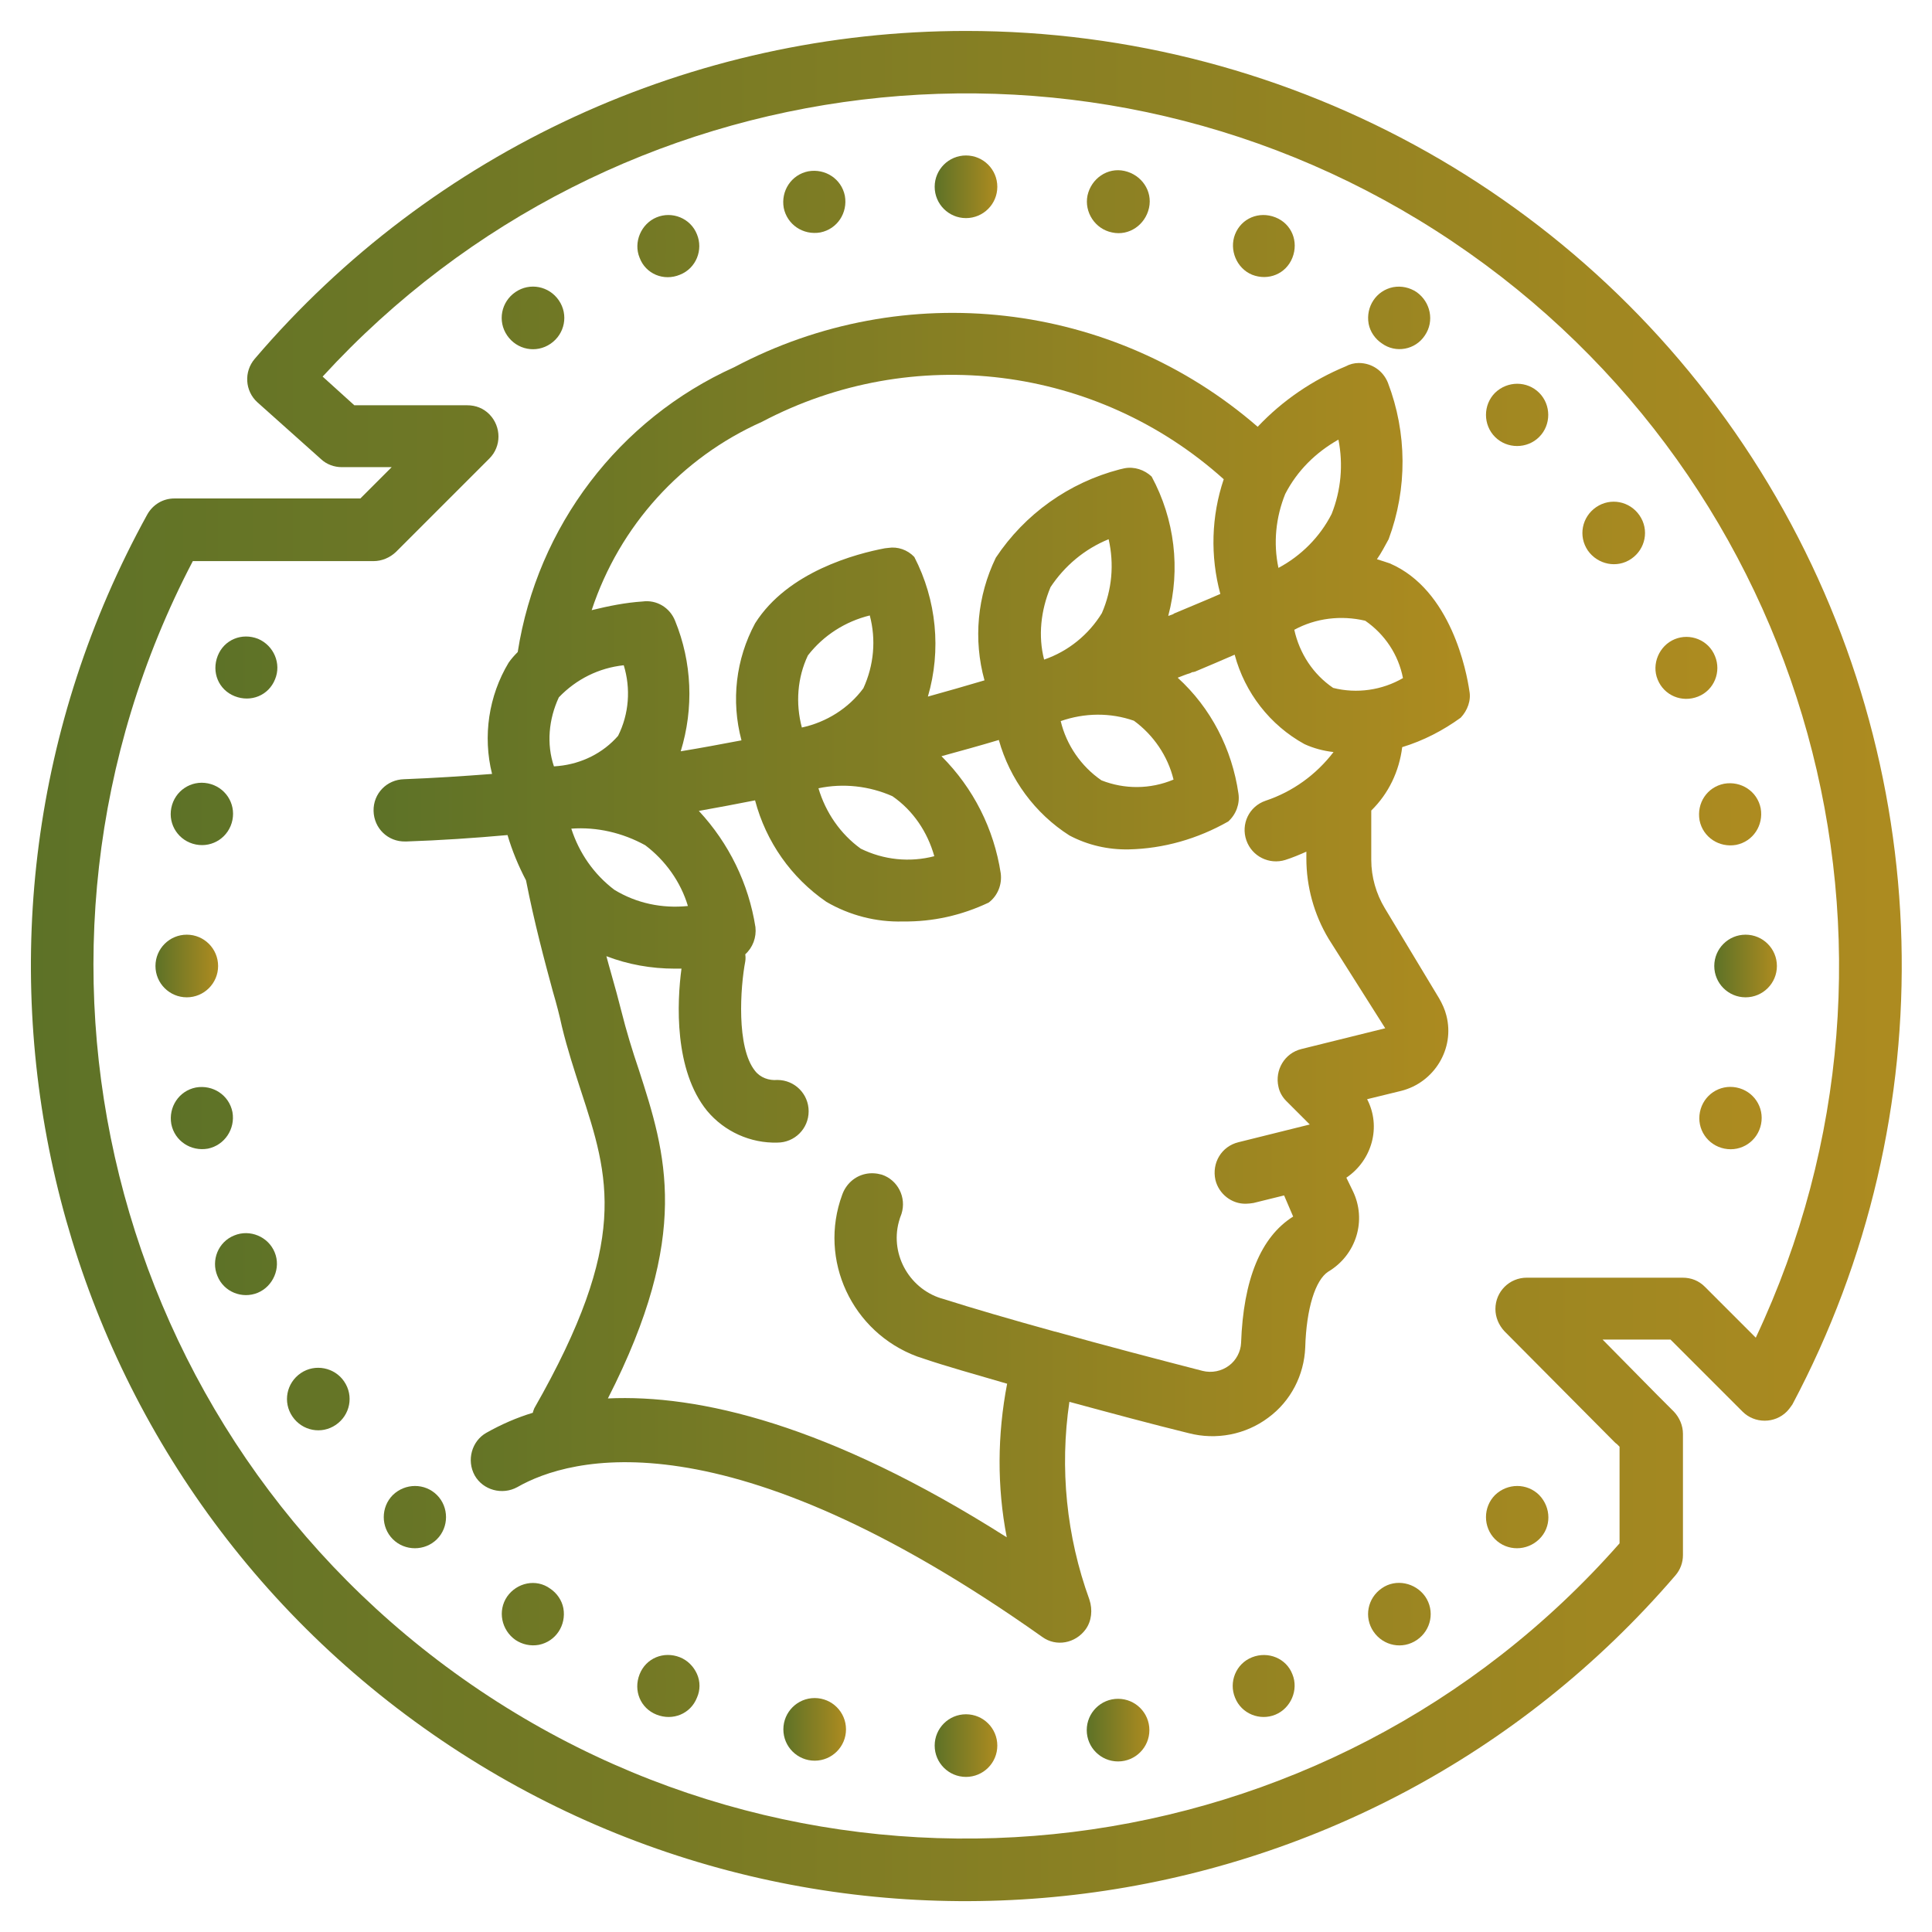 <?xml version="1.0" encoding="utf-8"?>
<!-- Generator: Adobe Illustrator 28.1.0, SVG Export Plug-In . SVG Version: 6.00 Build 0)  -->
<svg version="1.1" id="Layer_1" xmlns="http://www.w3.org/2000/svg" xmlns:xlink="http://www.w3.org/1999/xlink" x="0px" y="0px"
	 viewBox="0 0 512 512" style="enable-background:new 0 0 512 512;" xml:space="preserve">
<style type="text/css">
	.st0{fill-rule:evenodd;clip-rule:evenodd;fill:url(#SVGID_1_);}
	.st1{fill-rule:evenodd;clip-rule:evenodd;fill:url(#SVGID_00000128444399539416137740000002713014851748671888_);}
	.st2{fill-rule:evenodd;clip-rule:evenodd;fill:url(#SVGID_00000040546809031013608960000014733389056432836516_);}
	.st3{fill-rule:evenodd;clip-rule:evenodd;fill:url(#SVGID_00000046318129113526763140000010185621444521385858_);}
	.st4{fill-rule:evenodd;clip-rule:evenodd;fill:url(#SVGID_00000087409046468028482020000008675145433219278497_);}
	.st5{fill-rule:evenodd;clip-rule:evenodd;fill:url(#SVGID_00000005249835049658288440000013066249630788928697_);}
	.st6{fill-rule:evenodd;clip-rule:evenodd;fill:url(#SVGID_00000179645462610016764850000015588255554158812586_);}
	.st7{fill-rule:evenodd;clip-rule:evenodd;fill:url(#SVGID_00000167395100316386934900000003026113072014175166_);}
	.st8{fill-rule:evenodd;clip-rule:evenodd;fill:url(#SVGID_00000170274838354606541080000015511578990317896069_);}
	.st9{fill:url(#SVGID_00000183244679292097187730000013595917043175941022_);}
	.st10{fill:url(#SVGID_00000012471461521821102080000017269132799006724028_);}
</style>
<g>
	<g transform="translate(-1)">
		
			<linearGradient id="SVGID_1_" gradientUnits="userSpaceOnUse" x1="249.749" y1="462.453" x2="266.27" y2="462.453" gradientTransform="matrix(1 0 0 -1 -1 512)">
			<stop  offset="0" style="stop-color:#5D7227"/>
			<stop  offset="1" style="stop-color:#AD8B20"/>
		</linearGradient>
		<circle class="st0" cx="257" cy="49.5" r="8.3"/>
		
			<linearGradient id="SVGID_00000145768918938340788150000008698747729293813689_" gradientUnits="userSpaceOnUse" x1="249.749" y1="49.441" x2="266.27" y2="49.441" gradientTransform="matrix(1 0 0 -1 -1 512)">
			<stop  offset="0" style="stop-color:#5D7227"/>
			<stop  offset="1" style="stop-color:#AD8B20"/>
		</linearGradient>
		
			<circle style="fill-rule:evenodd;clip-rule:evenodd;fill:url(#SVGID_00000145768918938340788150000008698747729293813689_);" cx="257" cy="462.6" r="8.3"/>
		
			<linearGradient id="SVGID_00000175317550719526436870000002458178308740843179_" gradientUnits="userSpaceOnUse" x1="456.256" y1="256" x2="472.776" y2="256" gradientTransform="matrix(1 0 0 -1 -1 512)">
			<stop  offset="0" style="stop-color:#5D7227"/>
			<stop  offset="1" style="stop-color:#AD8B20"/>
		</linearGradient>
		
			<circle style="fill-rule:evenodd;clip-rule:evenodd;fill:url(#SVGID_00000175317550719526436870000002458178308740843179_);" cx="463.6" cy="256" r="8.3"/>
		
			<linearGradient id="SVGID_00000154406246117243604190000003917916884472437418_" gradientUnits="userSpaceOnUse" x1="43.244" y1="256" x2="59.764" y2="256" gradientTransform="matrix(1 0 0 -1 -1 512)">
			<stop  offset="0" style="stop-color:#5D7227"/>
			<stop  offset="1" style="stop-color:#AD8B20"/>
		</linearGradient>
		
			<circle style="fill-rule:evenodd;clip-rule:evenodd;fill:url(#SVGID_00000154406246117243604190000003917916884472437418_);" cx="50.5" cy="256" r="8.3"/>
		
			<linearGradient id="SVGID_00000165235057485264007540000000889585501968865965_" gradientUnits="userSpaceOnUse" x1="59.005" y1="261.881" x2="457.087" y2="261.881" gradientTransform="matrix(1 0 0 -1 -1 512)">
			<stop  offset="0" style="stop-color:#5D7227"/>
			<stop  offset="1" style="stop-color:#AD8B20"/>
		</linearGradient>
		<path style="fill-rule:evenodd;clip-rule:evenodd;fill:url(#SVGID_00000165235057485264007540000000889585501968865965_);" d="
			M397.2,104.1c-3.2,3.2-3.2,8.5,0,11.7s8.5,3.2,11.7,0l0,0c3.2-3.2,3.2-8.5,0-11.7C405.7,100.9,400.5,100.9,397.2,104.1z
			 M105.1,396.2c-3.2,3.2-3.2,8.5,0,11.7s8.5,3.2,11.7,0s3.2-8.5,0-11.7S108.4,393,105.1,396.2L105.1,396.2z M397.2,407.9
			c3.2,3.2,8.4,3.2,11.7,0c3.3-3.2,3.2-8.4,0-11.7c-3.2-3.2-8.4-3.2-11.7,0l0,0C394,399.4,394,404.7,397.2,407.9z M181.2,72.8
			c4.3-1.7,6.2-6.6,4.5-10.7c-1.7-4.3-6.6-6.2-10.7-4.5s-6.2,6.6-4.5,10.7C172.1,72.6,176.9,74.6,181.2,72.8z M332.8,439.2
			c-4.3,1.7-6.2,6.6-4.5,10.7c1.7,4.3,6.6,6.2,10.7,4.5c4.1-1.7,6.2-6.6,4.5-10.7C341.9,439.5,337.1,437.5,332.8,439.2z M451,184.6
			c4.3-1.7,6.2-6.6,4.5-10.7c-1.7-4.3-6.6-6.2-10.7-4.5c-4.1,1.7-6.2,6.6-4.5,10.7C442,184.3,446.7,186.3,451,184.6z M63.1,327.4
			c-4.3,1.7-6.2,6.6-4.5,10.7c1.7,4.3,6.6,6.2,10.7,4.5c4.1-1.7,6.2-6.6,4.5-10.7C72.1,327.7,67.2,325.7,63.1,327.4z M332.8,72.8
			c4.3,1.7,9-0.2,10.7-4.5c1.7-4.3-0.2-9-4.5-10.7s-9,0.2-10.7,4.5C326.7,66.2,328.7,71.1,332.8,72.8L332.8,72.8z M181.2,439.2
			c-4.3-1.7-9,0.2-10.7,4.5c-1.7,4.3,0.2,9,4.5,10.7c4.3,1.7,9-0.2,10.7-4.5c0.9-2,0.9-4.3,0-6.3C184.8,441.6,183.2,440,181.2,439.2
			L181.2,439.2z M69.4,169.3c-4.3-1.7-9,0.2-10.7,4.5c-1.7,4.3,0.2,9,4.5,10.7s9-0.2,10.7-4.5C75.6,175.9,73.6,171.1,69.4,169.3
			L69.4,169.3z M218.4,61.6c4.5-0.9,7.3-5.2,6.5-9.7c-0.9-4.5-5.2-7.3-9.7-6.5c-4.5,0.9-7.3,5.2-6.5,9.7
			C209.6,59.5,213.8,62.4,218.4,61.6L218.4,61.6L218.4,61.6z"/>
		
			<linearGradient id="SVGID_00000031904158134708840970000005775542879046750080_" gradientUnits="userSpaceOnUse" x1="290.042" y1="53.483" x2="306.563" y2="53.483" gradientTransform="matrix(1 0 0 -1 -1 512)">
			<stop  offset="0" style="stop-color:#5D7227"/>
			<stop  offset="1" style="stop-color:#AD8B20"/>
		</linearGradient>
		
			<circle style="fill-rule:evenodd;clip-rule:evenodd;fill:url(#SVGID_00000031904158134708840970000005775542879046750080_);" cx="297.3" cy="458.5" r="8.3"/>
		
			<linearGradient id="SVGID_00000086665481468836489390000007480133232646680977_" gradientUnits="userSpaceOnUse" x1="47.243" y1="271.438" x2="468.743" y2="271.438" gradientTransform="matrix(1 0 0 -1 -1 512)">
			<stop  offset="0" style="stop-color:#5D7227"/>
			<stop  offset="1" style="stop-color:#AD8B20"/>
		</linearGradient>
		<path style="fill-rule:evenodd;clip-rule:evenodd;fill:url(#SVGID_00000086665481468836489390000007480133232646680977_);" d="
			M451.4,217.4c0.9,4.5,5.2,7.3,9.7,6.5c4.5-0.9,7.3-5.2,6.5-9.7c-0.9-4.5-5.2-7.3-9.7-6.5C453.4,208.6,450.6,212.8,451.4,217.4
			C451.4,217.3,451.4,217.3,451.4,217.4L451.4,217.4z M62.6,294.7c-0.9-4.5-5.2-7.3-9.7-6.5c-4.5,0.9-7.3,5.2-6.5,9.7
			c0.9,4.5,5.2,7.3,9.7,6.5C60.5,303.5,63.4,299.2,62.6,294.7L62.6,294.7z M378.6,88.9c2.6-3.8,1.5-8.9-2.2-11.5
			c-1.8-1.2-4-1.7-6.2-1.3c-4.5,0.9-7.3,5.2-6.5,9.7c0.4,2.1,1.7,4,3.5,5.2C370.9,93.7,376.1,92.7,378.6,88.9z M135.4,423.1
			c-2.6,3.8-1.5,8.9,2.2,11.5c1.8,1.2,4,1.7,6.2,1.3c4.5-0.9,7.3-5.2,6.5-9.7c-0.4-2.1-1.7-4-3.5-5.2
			C143.1,418.3,138,419.4,135.4,423.1z M146.9,91.1c3.8-2.6,4.8-7.7,2.2-11.5c-2.6-3.8-7.7-4.8-11.5-2.2s-4.8,7.7-2.2,11.5l0,0
			C138,92.7,143.1,93.7,146.9,91.1z M367.2,420.9c-3.8,2.6-4.8,7.7-2.2,11.5c2.6,3.8,7.7,4.8,11.5,2.2c3.8-2.6,4.8-7.7,2.2-11.5
			C376.1,419.4,370.9,418.3,367.2,420.9z M433.3,148.1c3.8-2.6,4.8-7.7,2.2-11.5s-7.7-4.8-11.5-2.2c-3.8,2.6-4.8,7.7-2.2,11.5l0,0
			C424.4,149.6,429.5,150.7,433.3,148.1z M80.7,363.9c-3.8,2.6-4.8,7.7-2.2,11.5c2.6,3.8,7.7,4.8,11.5,2.2c3.8-2.6,4.8-7.7,2.2-11.5
			C89.7,362.4,84.5,361.3,80.7,363.9z M295.7,61.6c4.5,1,8.8-2,9.8-6.5c1-4.5-2-8.8-6.5-9.8l0,0c-4.5-1-8.8,2-9.8,6.5
			C288.3,56.2,291.2,60.7,295.7,61.6z"/>
		
			<linearGradient id="SVGID_00000158740775313960970360000004939771675138656703_" gradientUnits="userSpaceOnUse" x1="209.597" y1="53.695" x2="226.118" y2="53.695" gradientTransform="matrix(1 0 0 -1 -1 512)">
			<stop  offset="0" style="stop-color:#5D7227"/>
			<stop  offset="1" style="stop-color:#AD8B20"/>
		</linearGradient>
		
			<circle style="fill-rule:evenodd;clip-rule:evenodd;fill:url(#SVGID_00000158740775313960970360000004939771675138656703_);" cx="216.9" cy="458.3" r="8.3"/>
		
			<linearGradient id="SVGID_00000078034568025472989570000016527368025203605128_" gradientUnits="userSpaceOnUse" x1="47.243" y1="256" x2="468.85" y2="256" gradientTransform="matrix(1 0 0 -1 -1 512)">
			<stop  offset="0" style="stop-color:#5D7227"/>
			<stop  offset="1" style="stop-color:#AD8B20"/>
		</linearGradient>
		<path style="fill-rule:evenodd;clip-rule:evenodd;fill:url(#SVGID_00000078034568025472989570000016527368025203605128_);" d="
			M461.2,288.2c-4.5-0.9-8.8,2-9.7,6.5c-0.9,4.5,2,8.8,6.5,9.7c4.5,0.9,8.8-2,9.7-6.5l0,0C468.6,293.4,465.7,289.1,461.2,288.2z
			 M52.9,223.8c4.5,0.9,8.8-2,9.7-6.5c0.9-4.5-2-8.8-6.5-9.7s-8.8,2-9.7,6.5l0,0C45.5,218.6,48.4,222.9,52.9,223.8z"/>
	</g>
	
		<linearGradient id="SVGID_00000096019679870600135030000013425446736518065820_" gradientUnits="userSpaceOnUse" x1="98.997" y1="253.051" x2="389.474" y2="253.051" gradientTransform="matrix(1 0 0 -1 0 512)">
		<stop  offset="0" style="stop-color:#5D7227"/>
		<stop  offset="1" style="stop-color:#AD8B20"/>
	</linearGradient>
	<path style="fill:url(#SVGID_00000096019679870600135030000013425446736518065820_);" d="M368.3,149.3c-1.1-0.4-2.2-0.7-3.4-1.1
		c1.2-1.7,2.1-3.5,3.1-5.3c5-13.4,4.9-28.2-0.2-41.5c-1.3-3.2-4.3-5.2-7.7-5.2c-1.2,0-2.4,0.3-3.5,0.9c-8.7,3.6-16.7,9-23.3,16
		c-38.5-33.4-93.6-39.7-138.7-15.8c-30.6,13.8-52.2,42.2-57.4,75.5c-0.9,0.9-1.7,1.8-2.4,2.8c-5.3,8.8-6.9,19.5-4.4,29.5
		c-7.8,0.6-15.5,1.1-23.3,1.4c-4.6,0.1-8.2,3.8-8.1,8.4s3.8,8.2,8.4,8.1h0.3c8.9-0.3,17.9-0.9,26.8-1.7c1.2,4.1,2.9,8.2,4.9,12
		c2.2,11.2,4.9,21.3,7.1,29.4c1,3.4,1.8,6.5,2.4,9.3c1.5,6.2,3.3,11.6,5,16.9c7.6,23.2,13,40-12.3,84.3c-0.1,0.3-0.3,0.7-0.4,1.2
		c-4.3,1.3-8.4,3.1-12.3,5.3c-3.9,2.2-5.3,7.3-3.1,11.3c2.2,3.9,7.3,5.3,11.3,3.1c13.8-7.9,55.1-19.8,139.1,39.7
		c3.7,2.7,8.8,1.7,11.5-2c1.6-2.2,1.9-5.2,1-7.9c-6.1-16.8-7.9-34.8-5.3-52.4c10.7,2.9,21.8,5.9,31.6,8.3c7.3,1.9,15.1,0.4,21.1-4.1
		c6-4.4,9.5-11.3,9.8-18.6c0.3-10.4,2.7-17.9,6.1-20.1c7.4-4.4,10.3-13.6,6.5-21.4l-1.7-3.5c6.8-4.6,9.3-13.5,5.5-20.8l9-2.2
		c8.8-2.2,14.3-11.2,12-20c-0.4-1.6-1.1-3.1-1.9-4.5l-14.4-23.9c-2.3-3.8-3.6-8.3-3.6-12.8v-13.1c4.6-4.5,7.4-10.4,8.2-16.8
		c5.6-1.7,10.8-4.4,15.5-7.8c1.8-1.9,2.8-4.6,2.3-7.1C388.7,178.2,384.6,156.3,368.3,149.3L368.3,149.3z M354.7,116.5
		c1.3,6.6,0.7,13.4-1.8,19.7c-3.1,6.1-8.1,11.1-14.1,14.3c-1.4-6.6-0.7-13.4,1.8-19.6C343.8,124.7,348.7,119.9,354.7,116.5z
		 M201.9,111.8c40-21.1,88.8-15,122.4,15.2c-3.3,9.8-3.6,20.4-0.9,30.4c-4.1,1.8-8.3,3.5-12.3,5.2l-0.1,0.1l-0.2,0.1l-1.1,0.4h-0.1
		c3.3-12.4,1.7-25.6-4.4-36.9c-1.9-1.8-4.6-2.7-7.2-2.2c-0.4,0.1-0.9,0.2-1.3,0.3c-13.4,3.5-25.1,11.8-32.8,23.4
		c-4.9,10.1-6,21.7-3,32.5c-5,1.5-10,2.9-15,4.3c3.6-12.3,2.3-25.6-3.6-37c-1.8-1.9-4.4-2.8-6.9-2.4c-0.3,0-0.6,0.1-0.9,0.1
		c-7.4,1.4-25.7,6.1-34.4,19.9c-5.1,9.5-6.4,20.5-3.6,31c-5.3,1-10.6,2-16.1,2.9c3.5-11.4,3-23.6-1.5-34.6c-1.4-3.5-4.9-5.6-8.6-5.1
		c-4.6,0.3-9,1.2-13.5,2.3C164.2,139.3,180.6,121.3,201.9,111.8L201.9,111.8z M278.4,155.6c3.7-5.6,9-10.1,15.4-12.7
		c1.5,6.6,0.9,13.4-1.8,19.6c-3.5,5.7-8.9,10.1-15.3,12.3C275.1,168.6,275.8,161.8,278.4,155.6L278.4,155.6z M311,206.6
		c-6.2,2.6-13,2.6-19.1,0.2c-5.4-3.7-9.3-9.4-10.8-15.7c6.3-2.2,13.1-2.3,19.4-0.1C305.7,194.8,309.5,200.4,311,206.6L311,206.6z
		 M247.6,226.9c-6.5,1.7-13.4,1-19.5-2c-5.4-3.9-9.3-9.6-11.2-16c6.6-1.4,13.5-0.6,19.6,2.1C242,214.8,245.8,220.5,247.6,226.9
		L247.6,226.9z M214.1,173.7c4.1-5.3,9.9-9,16.4-10.6c1.7,6.4,1.1,13.2-1.7,19.3c-3.9,5.3-9.8,9-16.3,10.4
		C210.8,186.4,211.3,179.6,214.1,173.7z M151.4,219.6c6.8-0.5,13.6,1.1,19.6,4.4c5.3,4,9.4,9.7,11.3,16.1
		c-6.8,0.7-13.6-0.7-19.5-4.3C157.4,231.7,153.5,226.1,151.4,219.6z M148.1,184.8c4.6-4.8,10.6-7.8,17.2-8.5
		c1.9,6.2,1.4,12.9-1.5,18.7c-4,4.6-9.7,7.4-15.8,8l-1.2,0.1C144.8,197.2,145.4,190.6,148.1,184.8L148.1,184.8z M367.1,272.5
		l-22.2,5.5c-4.5,1.1-7.1,5.6-6.1,10c0.3,1.5,1.1,2.8,2.1,3.8l6.2,6.2l-18.9,4.7c-4.5,1.1-7.1,5.5-6.1,10c0.9,3.7,4.3,6.4,8.1,6.3
		c0.6,0,1.4-0.1,2-0.2l8.1-2l2.4,5.6c-8.6,5.4-13.2,16.7-13.8,33.5c-0.1,2.3-1.3,4.6-3.2,6c-2,1.5-4.6,2-7,1.4
		c-12-3.1-26.2-6.8-39-10.4h-0.1c-11.6-3.2-22.2-6.3-29.4-8.6c-8.9-2.3-14.4-11.6-12-20.5c0.2-0.7,0.4-1.4,0.7-2.1
		c1.4-4.4-1-9-5.2-10.4c-1.4-0.4-2.9-0.5-4.3-0.2c-2.9,0.6-5.2,2.7-6.2,5.5c-6.4,17.3,2.6,36.5,19.9,42.9c0.6,0.2,1.3,0.4,1.8,0.6
		c5.6,1.9,13.4,4.1,22,6.6c-2.6,13.5-2.7,27.3-0.1,40.7c-47.4-30.1-81.8-37.9-105.7-36.8c22.2-43.5,15.4-64.8,8.2-87.1
		c-1.7-5-3.3-10.2-4.7-15.8c-0.7-2.8-1.6-6.1-2.6-9.6c-0.4-1.5-0.9-3.1-1.3-4.7c5.7,2.2,11.9,3.3,18.1,3.3c0.6,0,1.3,0,1.8,0
		c-1.2,8.9-2,26.9,6.8,37.7c4.6,5.5,11.5,8.6,18.6,8.4c4.6,0,8.3-3.7,8.3-8.3c0-4.6-3.7-8.3-8.3-8.3c-2.2,0.2-4.5-0.6-5.9-2.4
		c-5-6.2-3.9-22.2-2.6-29c0.1-0.6,0.1-1.3,0-1.9c2-1.8,3-4.5,2.7-7.2c-1.8-11.5-7-22.2-15-30.8c5-0.9,9.9-1.8,14.9-2.8
		c2.9,11,9.6,20.5,18.9,26.9c6.2,3.6,13.2,5.4,20.3,5.2c7.9,0.1,15.5-1.6,22.7-5c2.4-1.8,3.6-4.8,3.2-7.8
		c-1.8-11.7-7.2-22.5-15.7-31c5.1-1.4,10.2-2.8,15.2-4.3c2.9,10.4,9.6,19.5,18.7,25.3c4.9,2.6,10.3,3.8,15.7,3.7
		c9.3-0.2,18.3-2.8,26.4-7.4c2.1-1.9,3.1-4.7,2.7-7.4c-1.7-11.8-7.3-22.7-16.1-30.7c1.1-0.4,2.2-0.9,3.3-1.2l0.2-0.1l0.2-0.1
		l0.3-0.1h0.1h0.1l0.3-0.1h0.1l0.2-0.1c3.4-1.4,6.8-2.9,10.3-4.4c2.7,10.1,9.4,18.7,18.5,23.7c2.4,1.1,5,1.8,7.7,2.1
		c-4.6,6-10.8,10.5-18,12.9c-4.4,1.5-6.6,6.2-5.1,10.5c1.5,4.3,6.1,6.5,10.3,5.2c1.9-0.6,3.8-1.4,5.6-2.2v1.8c0,7.4,2,14.8,5.9,21.3
		L367.1,272.5z M353.3,182.3c-5.3-3.6-8.9-9.1-10.3-15.4c5.7-3.1,12.4-3.9,18.8-2.4c5.2,3.6,8.8,9,10,15.2
		C366.3,182.9,359.6,183.9,353.3,182.3z"/>
	
		<linearGradient id="SVGID_00000116945576861849538910000004993558114260050567_" gradientUnits="userSpaceOnUse" x1="8.217" y1="255.998" x2="504" y2="255.998" gradientTransform="matrix(1 0 0 -1 0 512)">
		<stop  offset="0" style="stop-color:#5D7227"/>
		<stop  offset="1" style="stop-color:#AD8B20"/>
	</linearGradient>
	<path style="fill:url(#SVGID_00000116945576861849538910000004993558114260050567_);" d="M256,8.2c-72.5,0-141.4,31.7-188.5,86.9
		c-2.9,3.4-2.6,8.5,0.7,11.5l16.9,15.1c1.5,1.4,3.5,2.1,5.5,2.1h13.2l-8.3,8.3H46.2c-3,0-5.7,1.6-7.2,4.3
		c-61.3,111.3-28.6,250.8,75.7,323.2s246.6,54.2,329.3-42.1c1.3-1.5,2-3.4,2-5.4v-32.1c0-2.2-0.9-4.3-2.4-5.9l-3.8-3.8
		c-0.2-0.2-0.4-0.4-0.6-0.6L424.7,355h18l19.1,19.1c3.2,3.2,8.5,3.2,11.7,0c0.5-0.5,1.1-1.3,1.5-1.9c40.8-76.8,38.4-169.4-6.4-244
		S343,8.2,256,8.2z M465.3,354.5L451.8,341c-1.6-1.6-3.6-2.4-5.9-2.4h-41.3c-4.6,0-8.3,3.7-8.3,8.3c0,2.2,0.9,4.3,2.4,5.9l29.1,29.3
		c0.2,0.2,0.4,0.4,0.7,0.6l0.7,0.7V409C352,496.7,221.3,512.8,125,446.5S-3.1,252.3,51.1,148.7H99c2.2,0,4.3-0.9,5.9-2.4l24.8-24.8
		c3.2-3.2,3.2-8.4,0-11.7c-1.6-1.6-3.6-2.4-5.9-2.4H93.9l-8.4-7.6c77.2-84.2,204.4-99.6,299.4-35.8S514,251.1,465.3,354.5z"/>
</g>
</svg>
